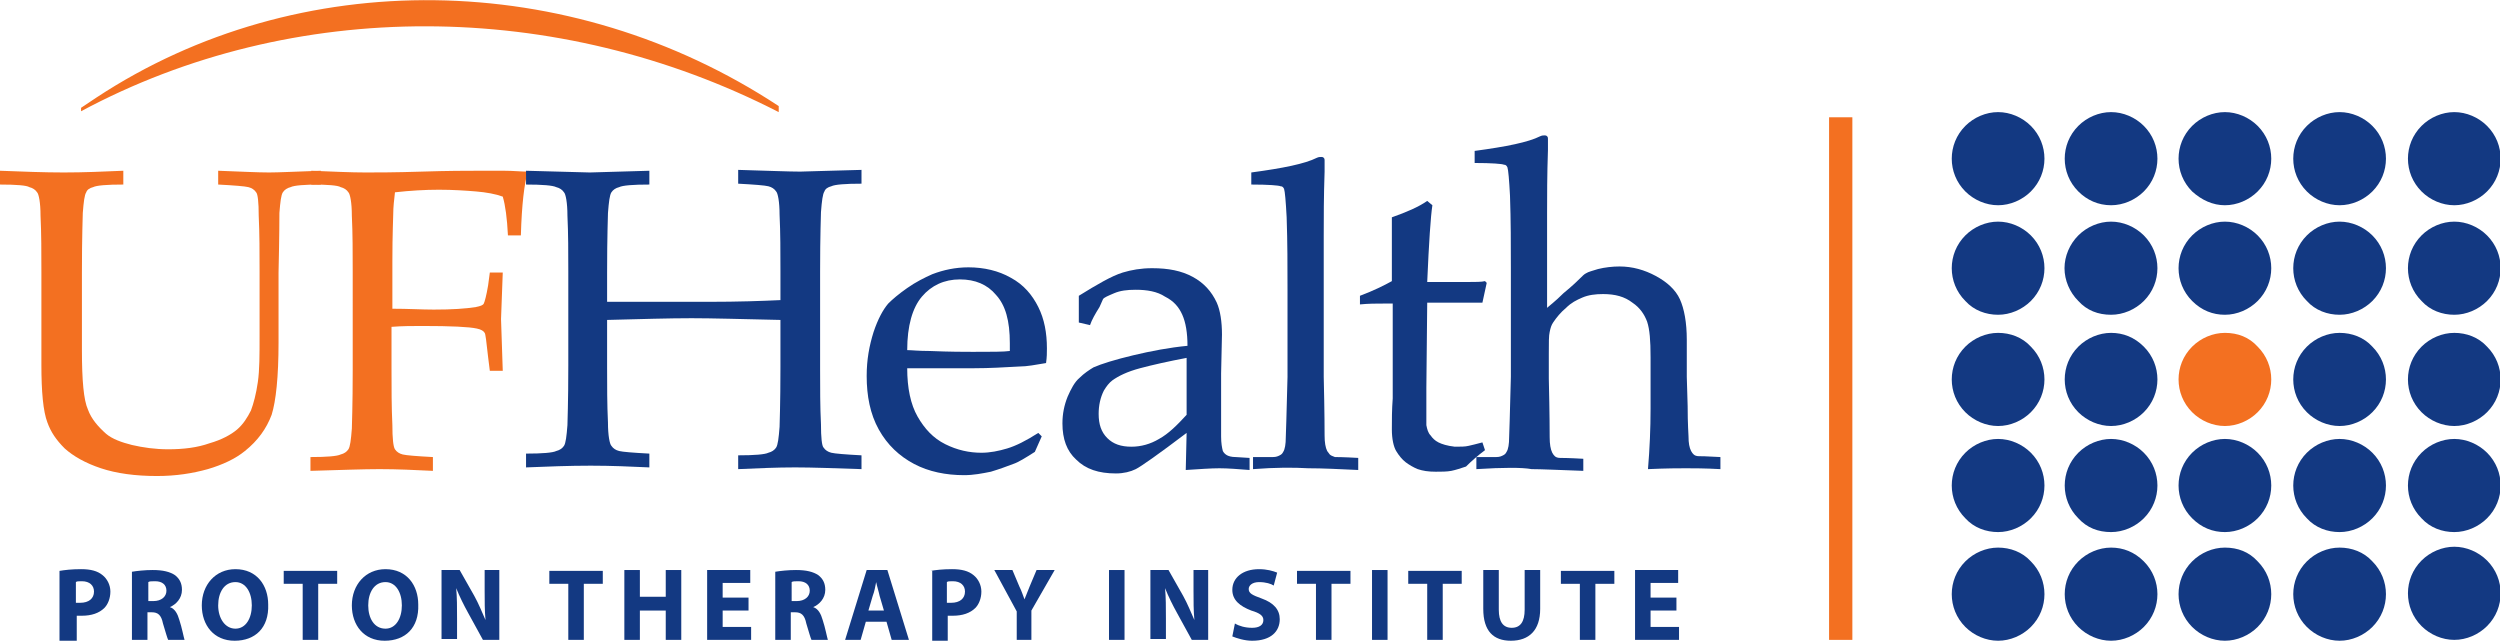 <?xml version="1.0" encoding="utf-8"?>
<!-- Generator: Adobe Illustrator 21.0.2, SVG Export Plug-In . SVG Version: 6.00 Build 0)  -->
<svg version="1.1" id="Layer_1" xmlns="http://www.w3.org/2000/svg" xmlns:xlink="http://www.w3.org/1999/xlink" x="0px" y="0px"
	 viewBox="0 0 289.9 74.3" style="enable-background:new 0 0 289.9 74.3;" xml:space="preserve">
<style type="text/css">
	.st0{fill:#133982;}
	.st1{fill:#F37021;}
</style>
<g>
	<path class="st0" d="M6.9,66.2c0.6-0.1,1.4-0.2,2.5-0.2c1.1,0,1.9,0.2,2.5,0.7c0.5,0.4,0.9,1.1,0.9,1.9c0,0.8-0.3,1.5-0.7,1.9
		c-0.6,0.6-1.5,0.9-2.6,0.9c-0.2,0-0.5,0-0.6,0v2.9H6.9V66.2z M8.7,69.9c0.2,0,0.3,0,0.6,0c1,0,1.6-0.5,1.6-1.3
		c0-0.7-0.5-1.2-1.4-1.2c-0.4,0-0.6,0-0.7,0.1V69.9z"/>
	<path class="st0" d="M15.3,66.3c0.6-0.1,1.5-0.2,2.4-0.2c1.2,0,2,0.2,2.6,0.6c0.5,0.4,0.8,0.9,0.8,1.7c0,1-0.7,1.7-1.4,2v0
		c0.6,0.2,0.9,0.8,1.1,1.5c0.3,0.9,0.5,2,0.6,2.3h-1.9c-0.1-0.2-0.3-0.9-0.6-1.9c-0.2-1-0.6-1.3-1.3-1.3h-0.5v3.2h-1.8V66.3z
		 M17.1,69.7h0.7c0.9,0,1.5-0.5,1.5-1.2c0-0.7-0.5-1.1-1.3-1.1c-0.4,0-0.7,0-0.8,0.1V69.7z"/>
	<path class="st0" d="M27.2,74.3c-2.4,0-3.8-1.8-3.8-4.1c0-2.4,1.6-4.2,3.9-4.2c2.5,0,3.8,1.9,3.8,4.1
		C31.2,72.8,29.6,74.3,27.2,74.3L27.2,74.3z M27.3,72.9c1.2,0,1.9-1.2,1.9-2.7c0-1.5-0.7-2.7-1.9-2.7c-1.3,0-2,1.2-2,2.7
		C25.3,71.7,26.1,72.9,27.3,72.9L27.3,72.9z"/>
	<path class="st0" d="M35.1,67.7h-2.2v-1.5h6.2v1.5h-2.2v6.5h-1.8V67.7z"/>
	<path class="st0" d="M44.6,74.3c-2.4,0-3.8-1.8-3.8-4.1c0-2.4,1.6-4.2,3.9-4.2c2.5,0,3.8,1.9,3.8,4.1C48.6,72.8,47,74.3,44.6,74.3
		L44.6,74.3z M44.7,72.9c1.2,0,1.9-1.2,1.9-2.7c0-1.5-0.7-2.7-1.9-2.7c-1.3,0-2,1.2-2,2.7C42.7,71.7,43.4,72.9,44.7,72.9L44.7,72.9z
		"/>
	<path class="st0" d="M51.2,74.2v-8.1h2.1l1.7,3c0.5,0.9,0.9,1.9,1.3,2.8h0c-0.1-1.1-0.1-2.2-0.1-3.4v-2.4h1.7v8.1H56l-1.7-3.1
		c-0.5-0.9-1-1.9-1.4-2.9h0c0.1,1.1,0.1,2.2,0.1,3.5v2.4H51.2z"/>
	<path class="st0" d="M65.9,67.7h-2.2v-1.5h6.2v1.5h-2.2v6.5h-1.8V67.7z"/>
	<path class="st0" d="M74.2,66.1v3.1h3v-3.1H79v8.1h-1.8v-3.4h-3v3.4h-1.8v-8.1H74.2z"/>
	<path class="st0" d="M86.8,70.8h-3v1.9h3.3v1.5H82v-8.1h5v1.5h-3.2v1.7h3V70.8z"/>
	<path class="st0" d="M89.9,66.3c0.6-0.1,1.5-0.2,2.4-0.2c1.2,0,2,0.2,2.6,0.6c0.5,0.4,0.8,0.9,0.8,1.7c0,1-0.7,1.7-1.4,2v0
		c0.6,0.2,0.9,0.8,1.1,1.5c0.3,0.9,0.5,2,0.6,2.3h-1.9c-0.1-0.2-0.3-0.9-0.6-1.9c-0.2-1-0.6-1.3-1.3-1.3h-0.5v3.2h-1.8V66.3z
		 M91.7,69.7h0.7c0.9,0,1.5-0.5,1.5-1.2c0-0.7-0.5-1.1-1.3-1.1c-0.4,0-0.7,0-0.8,0.1V69.7z"/>
	<path class="st0" d="M100.4,72.1l-0.6,2.1H98l2.5-8.1h2.4l2.5,8.1h-2l-0.6-2.1H100.4z M102.5,70.8l-0.5-1.7
		c-0.1-0.5-0.3-1.1-0.4-1.6h0c-0.1,0.5-0.2,1.1-0.4,1.6l-0.5,1.7H102.5z"/>
	<path class="st0" d="M107.9,66.2c0.6-0.1,1.4-0.2,2.5-0.2c1.1,0,1.9,0.2,2.5,0.7c0.5,0.4,0.9,1.1,0.9,1.9c0,0.8-0.3,1.5-0.7,1.9
		c-0.6,0.6-1.5,0.9-2.6,0.9c-0.2,0-0.5,0-0.6,0v2.9h-1.8V66.2z M109.7,69.9c0.2,0,0.3,0,0.6,0c1,0,1.6-0.5,1.6-1.3
		c0-0.7-0.5-1.2-1.4-1.2c-0.4,0-0.6,0-0.7,0.1V69.9z"/>
	<path class="st0" d="M117.9,74.2v-3.3l-2.6-4.8h2.1l0.8,1.9c0.3,0.6,0.4,1,0.6,1.5h0c0.2-0.5,0.4-1,0.6-1.5l0.8-1.9h2.1l-2.7,4.7
		v3.4H117.9z"/>
	<path class="st0" d="M130.4,66.1v8.1h-1.8v-8.1H130.4z"/>
	<path class="st0" d="M133.4,74.2v-8.1h2.1l1.7,3c0.5,0.9,0.9,1.9,1.3,2.8h0c-0.1-1.1-0.1-2.2-0.1-3.4v-2.4h1.7v8.1h-1.9l-1.7-3.1
		c-0.5-0.9-1-1.9-1.4-2.9h0c0.1,1.1,0.1,2.2,0.1,3.5v2.4H133.4z"/>
	<path class="st0" d="M143.2,72.3c0.5,0.3,1.2,0.5,2,0.5c0.8,0,1.3-0.3,1.3-0.9c0-0.5-0.4-0.8-1.4-1.1c-1.3-0.5-2.2-1.2-2.2-2.4
		c0-1.4,1.2-2.4,3.1-2.4c0.9,0,1.6,0.2,2.1,0.4l-0.4,1.5c-0.3-0.2-0.9-0.4-1.7-0.4c-0.8,0-1.2,0.4-1.2,0.8c0,0.5,0.4,0.7,1.5,1.1
		c1.4,0.5,2.1,1.3,2.1,2.4c0,1.4-1,2.5-3.2,2.5c-0.9,0-1.8-0.3-2.3-0.5L143.2,72.3z"/>
	<path class="st0" d="M152.6,67.7h-2.2v-1.5h6.2v1.5h-2.2v6.5h-1.8V67.7z"/>
	<path class="st0" d="M160.9,66.1v8.1h-1.8v-8.1H160.9z"/>
	<path class="st0" d="M165.5,67.7h-2.2v-1.5h6.2v1.5h-2.2v6.5h-1.8V67.7z"/>
	<path class="st0" d="M173.8,66.1v4.6c0,1.4,0.5,2.1,1.5,2.1c1,0,1.5-0.7,1.5-2.1v-4.6h1.8v4.5c0,2.5-1.3,3.7-3.4,3.7
		c-2,0-3.2-1.1-3.2-3.7v-4.5H173.8z"/>
	<path class="st0" d="M183.2,67.7H181v-1.5h6.2v1.5H185v6.5h-1.8V67.7z"/>
	<path class="st0" d="M194.4,70.8h-3v1.9h3.3v1.5h-5.1v-8.1h5v1.5h-3.2v1.7h3V70.8z"/>
</g>
<path class="st1" d="M0,21.4v-1.6C2.6,19.9,5.1,20,7.4,20c2.3,0,4.6-0.1,6.9-0.2v1.6c-1.9,0-3.1,0.1-3.5,0.3
	c-0.4,0.1-0.7,0.3-0.8,0.6c-0.2,0.3-0.3,1.1-0.4,2.4c0,0.3-0.1,2.6-0.1,6.9v9c0,3.5,0.2,5.8,0.7,6.9c0.4,1.1,1.2,2,2.1,2.8
	c0.7,0.6,1.8,1,3,1.3c1.3,0.3,2.7,0.5,4.2,0.5c1.8,0,3.4-0.2,4.8-0.7c1.4-0.4,2.5-1,3.2-1.6c0.7-0.6,1.2-1.4,1.6-2.2
	c0.3-0.8,0.6-1.9,0.8-3.3c0.2-1.4,0.2-3.1,0.2-5.3v-7.5c0-2.2,0-4.4-0.1-6.5c0-1.5-0.1-2.5-0.3-2.7c-0.2-0.3-0.5-0.5-0.9-0.6
	c-0.4-0.1-1.6-0.2-3.5-0.3v-1.6c2.7,0.1,4.6,0.2,5.9,0.2c1.1,0,3.1-0.1,6-0.2v1.6c-1.9,0-3.1,0.1-3.5,0.3c-0.4,0.1-0.7,0.3-0.9,0.6
	c-0.2,0.3-0.3,1.1-0.4,2.4c0,0.3,0,2.6-0.1,6.9v8.1c0,4-0.3,6.8-0.8,8.4c-0.6,1.6-1.6,3-3.1,4.2c-1.1,0.9-2.6,1.6-4.3,2.1
	c-1.8,0.5-3.7,0.8-5.9,0.8c-2.5,0-4.7-0.3-6.5-0.9c-1.8-0.6-3.2-1.4-4.2-2.3c-1-1-1.6-1.9-2-3c-0.5-1.3-0.7-3.6-0.7-6.7V31.5
	c0-2.2,0-4.4-0.1-6.5c0-1.5-0.2-2.5-0.4-2.7c-0.2-0.3-0.5-0.5-0.9-0.6C3.1,21.5,1.9,21.4,0,21.4z"/>
<path class="st1" d="M36.1,21.4v-1.6c2.5,0.1,4.6,0.2,6.3,0.2c1.2,0,3.4,0,6.5-0.1c3.1-0.1,5.3-0.1,6.4-0.1c1.2,0,2.3,0,3.2,0
	c1,0,1.9,0.1,2.7,0.1c-0.4,1.4-0.7,3.8-0.8,7.4h-1.5c-0.1-2-0.3-3.5-0.6-4.5c-0.8-0.3-1.9-0.5-3.1-0.6c-1.2-0.1-2.7-0.2-4.3-0.2
	c-1.6,0-3.3,0.1-5.1,0.3c-0.1,0.9-0.2,1.7-0.2,2.5c0,0.4-0.1,2.3-0.1,5.6v5.4c1.8,0,3.4,0.1,4.8,0.1c2.1,0,3.7-0.1,4.9-0.3
	c0.5-0.1,0.8-0.2,0.9-0.4c0.1-0.2,0.3-0.9,0.5-2.1l0.2-1.5h1.5L58.1,37l0.2,6h-1.5l-0.2-1.6c-0.2-1.8-0.3-2.7-0.4-2.8
	c-0.1-0.2-0.4-0.4-0.9-0.5c-0.9-0.2-3-0.3-6.3-0.3c-1.2,0-2.3,0-3.6,0.1v4.9c0,2.2,0,4.4,0.1,6.5c0,1.5,0.1,2.5,0.3,2.8
	c0.2,0.3,0.5,0.5,0.9,0.6c0.4,0.1,1.6,0.2,3.5,0.3v1.6c-2.1-0.1-4.1-0.2-6.2-0.2c-1.8,0-4.5,0.1-8,0.2v-1.6c1.9,0,3.1-0.1,3.5-0.3
	c0.4-0.1,0.7-0.3,0.9-0.6c0.2-0.3,0.3-1.1,0.4-2.4c0-0.3,0.1-2.6,0.1-6.9V31.5c0-2.2,0-4.4-0.1-6.5c0-1.5-0.2-2.5-0.4-2.7
	c-0.2-0.3-0.5-0.5-0.9-0.6C39.2,21.5,38,21.4,36.1,21.4z"/>
<path class="st0" d="M61,21.4v-1.6l7.4,0.2l6.9-0.2v1.6c-1.9,0-3.1,0.1-3.5,0.3c-0.4,0.1-0.7,0.3-0.9,0.6c-0.2,0.3-0.3,1.1-0.4,2.4
	c0,0.3-0.1,2.6-0.1,6.9v3.4C73.6,35,77.5,35,82.1,35c3.5,0,6.3-0.1,8.4-0.2v-3.4c0-2.2,0-4.4-0.1-6.5c0-1.5-0.2-2.5-0.4-2.7
	c-0.2-0.3-0.5-0.5-0.9-0.6c-0.4-0.1-1.6-0.2-3.5-0.3v-1.6c3.5,0.1,5.9,0.2,7.2,0.2c0.5,0,2.9-0.1,7.1-0.2v1.6
	c-1.9,0-3.1,0.1-3.5,0.3c-0.4,0.1-0.7,0.3-0.8,0.6c-0.2,0.3-0.3,1.1-0.4,2.4c0,0.3-0.1,2.6-0.1,6.9v11.3c0,2.2,0,4.4,0.1,6.4
	c0,1.5,0.1,2.5,0.3,2.7c0.2,0.3,0.5,0.5,0.9,0.6c0.4,0.1,1.6,0.2,3.5,0.3v1.6c-3.1-0.1-5.7-0.2-7.7-0.2c-2.1,0-4.3,0.1-6.6,0.2v-1.6
	c1.9,0,3.1-0.1,3.5-0.3c0.4-0.1,0.7-0.3,0.9-0.6c0.2-0.3,0.3-1.1,0.4-2.4c0-0.3,0.1-2.6,0.1-6.9v-5.5c-4.5-0.1-8-0.2-10.3-0.2
	c-2.6,0-5.8,0.1-9.8,0.2v5.5c0,2.2,0,4.3,0.1,6.4c0,1.5,0.2,2.5,0.4,2.7c0.2,0.3,0.5,0.5,0.9,0.6c0.4,0.1,1.6,0.2,3.5,0.3v1.6
	c-2.2-0.1-4.4-0.2-6.8-0.2c-2.5,0-5,0.1-7.5,0.2v-1.6c1.9,0,3.1-0.1,3.5-0.3c0.4-0.1,0.7-0.3,0.9-0.6c0.2-0.3,0.3-1.1,0.4-2.4
	c0-0.3,0.1-2.6,0.1-6.9V31.5c0-2.2,0-4.4-0.1-6.5c0-1.5-0.2-2.5-0.4-2.7c-0.2-0.3-0.5-0.5-0.9-0.6C64.1,21.5,62.9,21.4,61,21.4z"/>
<path class="st0" d="M120.8,50.6l-0.8,1.8c-1.1,0.7-1.9,1.2-2.5,1.4c-0.8,0.3-1.6,0.6-2.6,0.9c-1,0.2-2,0.4-3.1,0.4
	c-2.1,0-4.1-0.4-5.8-1.3c-1.7-0.9-3.1-2.2-4.1-4c-1-1.8-1.4-3.9-1.4-6.2c0-1.9,0.3-3.5,0.8-5.1c0.5-1.5,1.1-2.6,1.7-3.3
	c0.5-0.5,1.2-1.1,2.2-1.8c1-0.7,2-1.2,2.9-1.6c1.3-0.5,2.7-0.8,4.2-0.8c1.8,0,3.5,0.4,4.9,1.2c1.5,0.8,2.5,2,3.2,3.4
	c0.7,1.4,1,3,1,4.8c0,0.5,0,1-0.1,1.7c-1.2,0.2-2.2,0.4-3.1,0.4c-1.8,0.1-3.5,0.2-5.2,0.2h-7.8c0,2.3,0.4,4.2,1.2,5.6
	c0.8,1.4,1.8,2.5,3.2,3.2c1.4,0.7,2.8,1,4.2,1c1,0,2-0.2,3-0.5c1-0.3,2.2-0.9,3.6-1.8L120.8,50.6z M105.2,40.6
	c0.5,0,1.3,0.1,2.6,0.1c2.4,0.1,4.1,0.1,5,0.1c2.2,0,3.6,0,4.3-0.1c0-0.4,0-0.7,0-0.9c0-2.6-0.5-4.4-1.6-5.6c-1-1.2-2.4-1.8-4.2-1.8
	c-1.8,0-3.3,0.7-4.4,2C105.8,35.7,105.2,37.8,105.2,40.6z"/>
<path class="st0" d="M126.4,37.7l-1.3-0.3c0-0.4,0-0.9,0-1.5c0-0.7,0-1.2,0-1.6c2.1-1.3,3.8-2.3,5.1-2.7c1-0.3,2.1-0.5,3.4-0.5
	c1.9,0,3.4,0.3,4.7,1c1.3,0.7,2.2,1.7,2.8,3c0.4,0.9,0.6,2.2,0.6,3.7l-0.1,4.5v7.3c0,0.8,0.1,1.3,0.2,1.7c0.1,0.2,0.3,0.4,0.5,0.5
	c0.2,0.1,0.5,0.2,1,0.2l1.6,0.1v1.4c-1.3-0.1-2.5-0.2-3.5-0.2c-1,0-2.3,0.1-3.9,0.2l0.1-4.3c-3.3,2.5-5.3,3.9-5.9,4.2
	c-0.6,0.3-1.4,0.5-2.3,0.5c-2,0-3.5-0.5-4.6-1.6c-1.1-1-1.6-2.4-1.6-4.2c0-1.1,0.2-2.1,0.6-3.1c0.4-0.9,0.8-1.7,1.4-2.2
	c0.5-0.5,1.1-0.9,1.6-1.2c0.9-0.4,2.5-0.9,4.6-1.4c2.1-0.5,4.2-0.9,6.3-1.1c0-1.5-0.2-2.7-0.6-3.6c-0.4-0.9-1-1.6-2-2.1
	c-0.9-0.6-2.1-0.8-3.4-0.8c-1,0-1.8,0.1-2.5,0.4c-0.7,0.3-1.2,0.5-1.3,0.7l-0.4,0.9C127,36.4,126.6,37.1,126.4,37.7z M137.6,41.5
	c-2.1,0.4-3.9,0.8-5.4,1.2c-1.5,0.4-2.5,0.9-3.2,1.4c-0.4,0.3-0.7,0.7-1,1.2c-0.4,0.8-0.6,1.7-0.6,2.7c0,1.2,0.3,2.1,1,2.8
	c0.7,0.7,1.6,1,2.8,1c1.1,0,2.2-0.3,3.2-0.9c1.1-0.6,2.1-1.6,3.2-2.8V41.5z"/>
<path class="st0" d="M145.3,54.4V53l2.3,0c0.4,0,0.6-0.1,0.8-0.2c0.2-0.1,0.3-0.2,0.4-0.4c0.2-0.3,0.3-0.9,0.3-1.7
	c0-0.2,0.1-2.5,0.2-7V33.6c0-2.7,0-5.5-0.1-8.4c-0.1-1.9-0.2-3-0.3-3.3c-0.1-0.2-0.2-0.3-0.4-0.3c-0.2-0.1-1.4-0.2-3.4-0.2V20
	c3.7-0.5,6.2-1,7.6-1.7c0.2-0.1,0.4-0.1,0.5-0.1c0.1,0,0.2,0,0.3,0.1c0.1,0.1,0.1,0.2,0.1,0.3c0,0.1,0,0.3,0,0.5l0,0.8
	c-0.1,2.9-0.1,5.4-0.1,7.4l0,3.8v12.6c0.1,4.2,0.1,6.5,0.1,6.8c0,0.8,0.1,1.4,0.3,1.8c0.1,0.1,0.2,0.3,0.3,0.4
	c0.1,0.1,0.3,0.2,0.6,0.3c0.1,0,1,0,2.7,0.1v1.4c-2.2-0.1-4.1-0.2-5.8-0.2C150,54.2,147.9,54.2,145.3,54.4z"/>
<path class="st0" d="M157.7,35.3v-1c1.6-0.6,2.8-1.2,3.7-1.7c0-3.9,0-6.3,0-7.4c1.7-0.6,3.1-1.2,4.1-1.9l0.6,0.5
	c-0.2,1.3-0.4,4.3-0.6,8.9c1.3,0,2.1,0,2.3,0c0.1,0,1,0,2.5,0c0.8,0,1.5,0,1.9-0.1l0.2,0.2l-0.5,2.3c-1,0-2,0-2.8,0
	c-0.9,0-2.1,0-3.6,0l-0.1,9.9c0,2.4,0,3.9,0,4.3c0.1,0.5,0.2,0.9,0.5,1.2c0.2,0.3,0.5,0.6,0.9,0.8c0.4,0.2,1,0.4,1.9,0.5
	c0.7,0,1.2,0,1.6-0.1c0.4-0.1,0.9-0.2,1.6-0.4l0.3,0.9c-0.8,0.6-1.5,1.2-2.2,1.9c-0.6,0.2-1.2,0.4-1.7,0.5c-0.5,0.1-1.2,0.1-1.8,0.1
	c-0.9,0-1.5-0.1-2.1-0.3c-0.5-0.2-1-0.5-1.4-0.8c-0.4-0.3-0.8-0.8-1.1-1.3c-0.3-0.5-0.5-1.4-0.5-2.5c0-1.1,0-2.3,0.1-3.6
	c0-0.3,0-0.5,0-0.9V35.2h-1C159.6,35.2,158.7,35.2,157.7,35.3z"/>
<path class="st0" d="M171.2,54.4V53l2.3,0c0.4,0,0.6-0.1,0.8-0.2c0.2-0.1,0.3-0.2,0.4-0.4c0.2-0.3,0.3-0.9,0.3-1.7
	c0-0.2,0.1-2.5,0.2-7V31.1c0-2.7,0-5.5-0.1-8.4c-0.1-1.9-0.2-3-0.3-3.3c-0.1-0.2-0.2-0.3-0.4-0.3c-0.2-0.1-1.4-0.2-3.4-0.2v-1.4
	c3.7-0.5,6.2-1,7.6-1.7c0.2-0.1,0.4-0.1,0.5-0.1s0.2,0,0.3,0.1c0.1,0.1,0.1,0.2,0.1,0.3c0,0.1,0,0.3,0,0.5l0,0.8
	c-0.1,2.9-0.1,5.4-0.1,7.4l0,3.8v7.1c0.2-0.2,0.9-0.7,1.9-1.7c1.1-0.9,1.7-1.5,1.9-1.7c0.3-0.3,0.5-0.5,0.7-0.6
	c0.3-0.2,0.8-0.3,1.4-0.5c0.8-0.2,1.7-0.3,2.5-0.3c1.5,0,2.9,0.4,4.2,1.1c1.3,0.7,2.3,1.6,2.8,2.7c0.5,1.1,0.8,2.7,0.8,4.7v4.3
	l0.1,3.4c0,2.1,0.1,3.3,0.1,3.5c0,0.8,0.1,1.3,0.3,1.7c0.1,0.2,0.2,0.3,0.3,0.4c0.1,0.1,0.3,0.2,0.6,0.2c0.1,0,0.9,0,2.5,0.1v1.4
	c-1.8-0.1-3.2-0.1-4-0.1c-0.7,0-2.2,0-4.4,0.1c0.2-2.4,0.3-4.7,0.3-7v-6c0-1.9-0.1-3.2-0.4-4.1c-0.3-0.8-0.8-1.6-1.7-2.2
	c-0.9-0.7-2-1-3.4-1c-0.9,0-1.7,0.1-2.4,0.4c-0.7,0.3-1.3,0.6-1.9,1.2c-0.6,0.5-1.1,1.1-1.5,1.7c-0.2,0.3-0.3,0.6-0.4,1.1
	c-0.1,0.4-0.1,1.2-0.1,2.5v2.9c0.1,4.2,0.1,6.5,0.1,6.8c0,0.8,0.1,1.4,0.3,1.8c0.1,0.2,0.2,0.3,0.3,0.4c0.1,0.1,0.3,0.2,0.6,0.2
	c0.1,0,1,0,2.7,0.1v1.4c-2.9-0.1-4.9-0.2-6-0.2C176.5,54.2,174.4,54.2,171.2,54.4z"/>
<g>
	<path class="st1" d="M90.3,13c0-0.2,0-0.5,0-0.7c-24.3-16-55.7-16.4-79.1-1l-1.8,1.2c0,0.1,0,0.3,0,0.4C34-0.3,64.6-0.2,90.3,13z"
		/>
</g>
<path class="st1" d="M258,38.6c-1.4,0-2.8,0.6-3.8,1.6c-2.1,2.1-2.1,5.5,0,7.6c1,1,2.4,1.6,3.8,1.6c1.4,0,2.8-0.6,3.8-1.6
	c2.1-2.1,2.1-5.5,0-7.6C260.8,39.1,259.5,38.6,258,38.6z"/>
<g>
	<path class="st0" d="M231.7,23.8c1.4,0,2.8-0.6,3.8-1.6c2.1-2.1,2.1-5.5,0-7.6c-1-1-2.4-1.6-3.8-1.6c-1.4,0-2.8,0.6-3.8,1.6
		c-2.1,2.1-2.1,5.5,0,7.6C228.9,23.2,230.3,23.8,231.7,23.8z"/>
	<path class="st0" d="M244.8,23.8c1.4,0,2.8-0.6,3.8-1.6c2.1-2.1,2.1-5.5,0-7.6c-1-1-2.4-1.6-3.8-1.6c-1.4,0-2.8,0.6-3.8,1.6
		c-2.1,2.1-2.1,5.5,0,7.6C242,23.2,243.3,23.8,244.8,23.8z"/>
	<path class="st0" d="M258,23.8c1.4,0,2.8-0.6,3.8-1.6c2.1-2.1,2.1-5.5,0-7.6c-1-1-2.4-1.6-3.8-1.6c-1.4,0-2.8,0.6-3.8,1.6
		c-2.1,2.1-2.1,5.5,0,7.6C255.3,23.2,256.6,23.8,258,23.8z"/>
	<path class="st0" d="M271.3,23.8c1.4,0,2.8-0.6,3.8-1.6c2.1-2.1,2.1-5.5,0-7.6c-1-1-2.4-1.6-3.8-1.6c-1.4,0-2.8,0.6-3.8,1.6
		c-2.1,2.1-2.1,5.5,0,7.6C268.5,23.2,269.9,23.8,271.3,23.8z"/>
	<path class="st0" d="M284.6,23.8c1.4,0,2.8-0.6,3.8-1.6c2.1-2.1,2.1-5.5,0-7.6c-1-1-2.4-1.6-3.8-1.6c-1.4,0-2.8,0.6-3.8,1.6
		c-2.1,2.1-2.1,5.5,0,7.6C281.8,23.2,283.2,23.8,284.6,23.8z"/>
	<path class="st0" d="M231.7,36.5c1.4,0,2.8-0.6,3.8-1.6c2.1-2.1,2.1-5.5,0-7.6c-1-1-2.4-1.6-3.8-1.6c-1.4,0-2.8,0.6-3.8,1.6
		c-2.1,2.1-2.1,5.5,0,7.6C228.9,36,230.3,36.5,231.7,36.5z"/>
	<path class="st0" d="M244.8,36.5c1.4,0,2.8-0.6,3.8-1.6c2.1-2.1,2.1-5.5,0-7.6c-1-1-2.4-1.6-3.8-1.6c-1.4,0-2.8,0.6-3.8,1.6
		c-1,1-1.6,2.4-1.6,3.8c0,1.4,0.6,2.8,1.6,3.8C242,36,243.3,36.5,244.8,36.5z"/>
	<path class="st0" d="M258,36.5c1.4,0,2.8-0.6,3.8-1.6c2.1-2.1,2.1-5.5,0-7.6c-1-1-2.4-1.6-3.8-1.6c-1.4,0-2.8,0.6-3.8,1.6
		c-2.1,2.1-2.1,5.5,0,7.6C255.3,36,256.6,36.5,258,36.5z"/>
	<path class="st0" d="M271.3,36.5c1.4,0,2.8-0.6,3.8-1.6c2.1-2.1,2.1-5.5,0-7.6c-1-1-2.4-1.6-3.8-1.6c-1.4,0-2.8,0.6-3.8,1.6
		c-2.1,2.1-2.1,5.5,0,7.6C268.5,36,269.9,36.5,271.3,36.5z"/>
	<path class="st0" d="M284.6,36.5c1.4,0,2.8-0.6,3.8-1.6c2.1-2.1,2.1-5.5,0-7.6c-1-1-2.4-1.6-3.8-1.6c-1.4,0-2.8,0.6-3.8,1.6
		c-2.1,2.1-2.1,5.5,0,7.6C281.8,36,283.2,36.5,284.6,36.5z"/>
	<path class="st0" d="M231.7,61.7c1.4,0,2.8-0.6,3.8-1.6c2.1-2.1,2.1-5.5,0-7.6c-1-1-2.4-1.6-3.8-1.6c-1.4,0-2.8,0.6-3.8,1.6
		c-2.1,2.1-2.1,5.5,0,7.6C228.9,61.2,230.3,61.7,231.7,61.7z"/>
	<path class="st0" d="M244.8,61.7c1.4,0,2.8-0.6,3.8-1.6c2.1-2.1,2.1-5.5,0-7.6c-1-1-2.4-1.6-3.8-1.6c-1.4,0-2.8,0.6-3.8,1.6
		c-2.1,2.1-2.1,5.5,0,7.6C242,61.2,243.3,61.7,244.8,61.7z"/>
	<path class="st0" d="M258,61.7c1.4,0,2.8-0.6,3.8-1.6c2.1-2.1,2.1-5.5,0-7.6c-1-1-2.4-1.6-3.8-1.6c-1.4,0-2.8,0.6-3.8,1.6
		c-2.1,2.1-2.1,5.5,0,7.6C255.3,61.2,256.6,61.7,258,61.7z"/>
	<path class="st0" d="M271.3,61.7c1.4,0,2.8-0.6,3.8-1.6c2.1-2.1,2.1-5.5,0-7.6c-1-1-2.4-1.6-3.8-1.6c-1.4,0-2.8,0.6-3.8,1.6
		c-2.1,2.1-2.1,5.5,0,7.6C268.5,61.2,269.9,61.7,271.3,61.7z"/>
	<path class="st0" d="M284.6,61.7c1.4,0,2.8-0.6,3.8-1.6c2.1-2.1,2.1-5.5,0-7.6c-1-1-2.4-1.6-3.8-1.6c-1.4,0-2.8,0.6-3.8,1.6
		c-2.1,2.1-2.1,5.5,0,7.6C281.8,61.2,283.2,61.7,284.6,61.7z"/>
	<path class="st0" d="M231.7,63.5c-1.4,0-2.8,0.6-3.8,1.6c-2.1,2.1-2.1,5.5,0,7.6c1,1,2.4,1.6,3.8,1.6s2.8-0.6,3.8-1.6
		c2.1-2.1,2.1-5.5,0-7.6C234.5,64,233.1,63.5,231.7,63.5z"/>
	<path class="st0" d="M244.8,63.5c-1.4,0-2.8,0.6-3.8,1.6c-2.1,2.1-2.1,5.5,0,7.6c1,1,2.4,1.6,3.8,1.6s2.8-0.6,3.8-1.6
		c2.1-2.1,2.1-5.5,0-7.6C247.5,64,246.2,63.5,244.8,63.5z"/>
	<path class="st0" d="M258,63.5c-1.4,0-2.8,0.6-3.8,1.6c-2.1,2.1-2.1,5.5,0,7.6c1,1,2.4,1.6,3.8,1.6c1.4,0,2.8-0.6,3.8-1.6
		c2.1-2.1,2.1-5.5,0-7.6C260.8,64,259.5,63.5,258,63.5z"/>
	<path class="st0" d="M271.3,63.5c-1.4,0-2.8,0.6-3.8,1.6c-2.1,2.1-2.1,5.5,0,7.6c1,1,2.4,1.6,3.8,1.6c1.4,0,2.8-0.6,3.8-1.6
		c2.1-2.1,2.1-5.5,0-7.6C274.1,64,272.7,63.5,271.3,63.5z"/>
	<path class="st0" d="M288.4,65c-1-1-2.4-1.6-3.8-1.6c-1.4,0-2.8,0.6-3.8,1.6c-2.1,2.1-2.1,5.5,0,7.6c1,1,2.4,1.6,3.8,1.6
		c1.4,0,2.8-0.6,3.8-1.6C290.5,70.5,290.5,67.1,288.4,65z"/>
	<path class="st0" d="M231.7,38.6c-1.4,0-2.8,0.6-3.8,1.6c-2.1,2.1-2.1,5.5,0,7.6c1,1,2.4,1.6,3.8,1.6c1.4,0,2.8-0.6,3.8-1.6
		c2.1-2.1,2.1-5.5,0-7.6C234.5,39.1,233.1,38.6,231.7,38.6z"/>
	<path class="st0" d="M244.8,38.6c-1.4,0-2.8,0.6-3.8,1.6c-2.1,2.1-2.1,5.5,0,7.6c1,1,2.4,1.6,3.8,1.6c1.4,0,2.8-0.6,3.8-1.6
		c2.1-2.1,2.1-5.5,0-7.6C247.5,39.1,246.2,38.6,244.8,38.6z"/>
	<path class="st0" d="M271.3,38.6c-1.4,0-2.8,0.6-3.8,1.6c-2.1,2.1-2.1,5.5,0,7.6c1,1,2.4,1.6,3.8,1.6c1.4,0,2.8-0.6,3.8-1.6
		c2.1-2.1,2.1-5.5,0-7.6C274.1,39.1,272.7,38.6,271.3,38.6z"/>
	<path class="st0" d="M284.6,38.6c-1.4,0-2.8,0.6-3.8,1.6c-2.1,2.1-2.1,5.5,0,7.6c1,1,2.4,1.6,3.8,1.6c1.4,0,2.8-0.6,3.8-1.6
		c2.1-2.1,2.1-5.5,0-7.6C287.4,39.1,286,38.6,284.6,38.6z"/>
</g>
<polygon class="st1" points="212.1,13.6 212.1,74.2 214.8,74.2 214.8,13.6 212.1,13.6 "/>
</svg>
